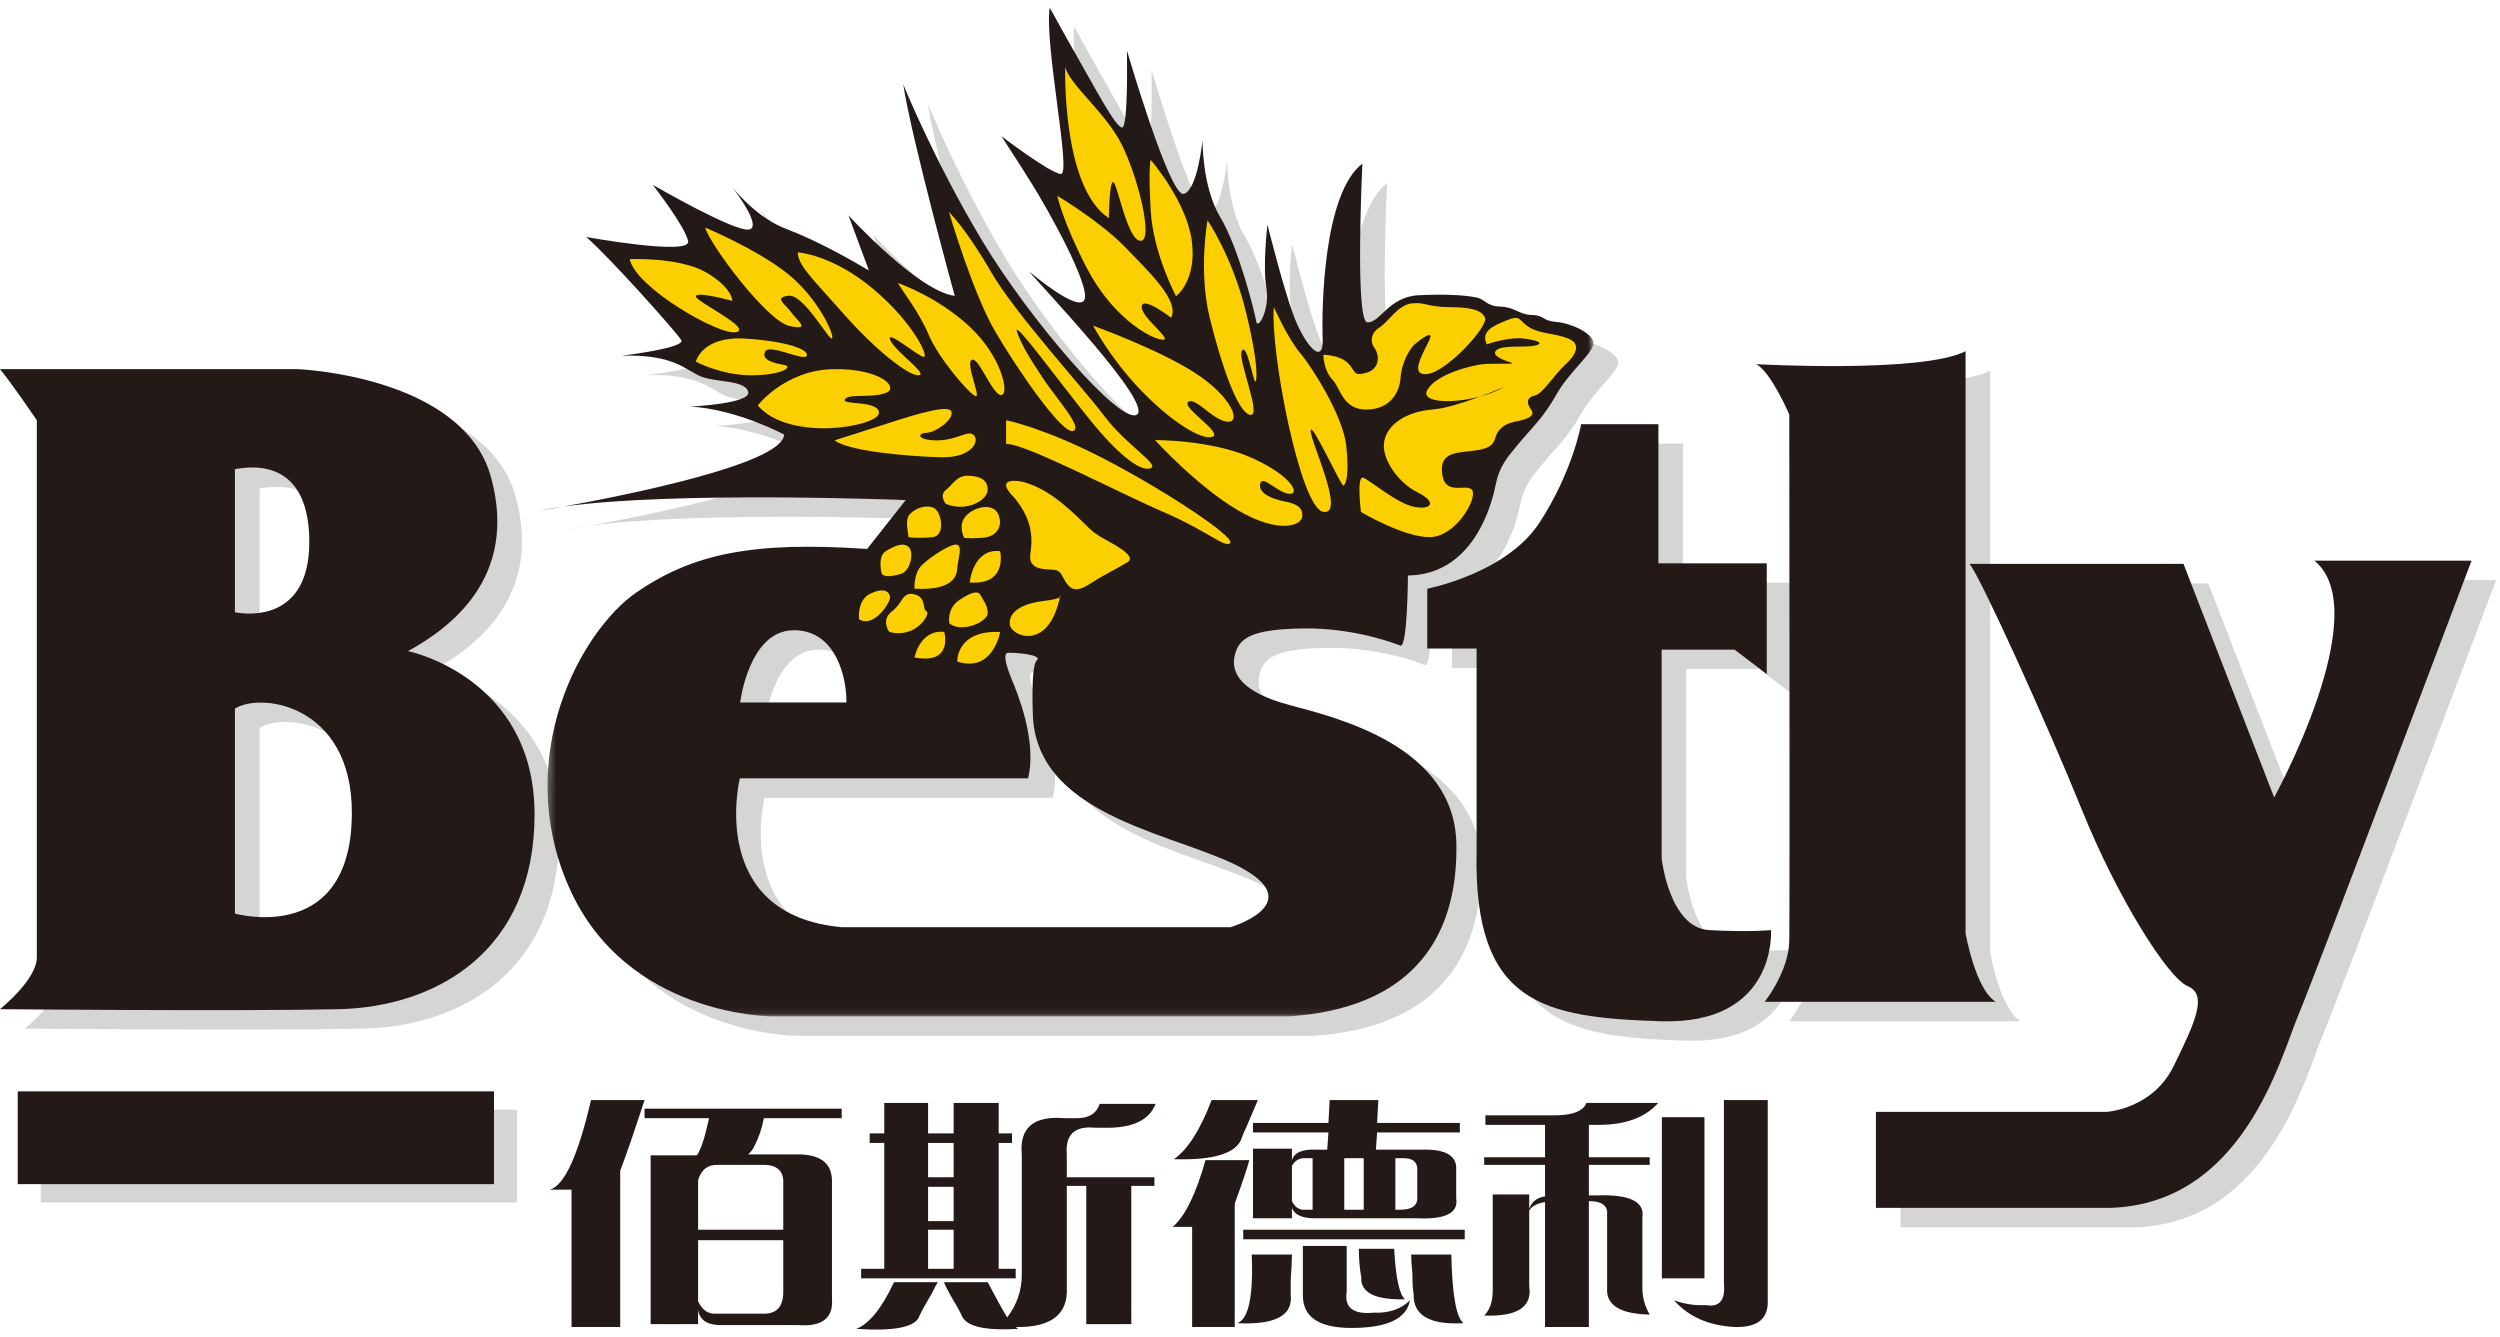 <?xml version="1.0" encoding="UTF-8"?>
<svg width="344px" height="184px" viewBox="0 0 344 184" version="1.1" xmlns="http://www.w3.org/2000/svg" xmlns:xlink="http://www.w3.org/1999/xlink">
    <title>编组</title>
    <defs>
        <polygon id="path-1" points="0.333 0.049 144.269 0.049 144.269 138.905 0.333 138.905"></polygon>
        <polygon id="path-3" points="0 182 343 182 343 0.049 0 0.049"></polygon>
    </defs>
    <g id="页面-1" stroke="none" stroke-width="1" fill="none" fill-rule="evenodd">
        <g id="画板" transform="translate(-118, -209)">
            <g id="编组" transform="translate(118, 209.951)">
                <path d="M51.763,115.256 C50.778,131.683 35.722,127.428 35.722,127.428 L35.722,99.226 C39.46,96.852 52.746,98.83 51.763,115.256 L51.763,115.256 Z M35.722,66.273 C36.706,66.175 45.859,63.9 45.953,76.118 C46.052,88.34 35.722,85.965 35.722,85.965 L35.722,66.273 Z M59.534,91.309 C65.145,88.241 74.786,81.315 70.95,67.362 C67.113,53.408 44.381,52.52 44.381,52.52 L3.394,52.52 C4.821,54.201 8.465,59.546 8.465,59.546 L8.465,133.464 C8.465,136.533 3.394,140.59 3.394,140.59 C3.394,140.59 36.608,140.885 49.992,140.59 C63.376,140.289 76.955,132.673 76.949,113.772 C76.946,94.872 59.534,91.309 59.534,91.309 L59.534,91.309 Z" id="Fill-2" fill="#D5D5D3"></path>
                <polygon id="Fill-1" fill="#D5D5D3" points="5.609 164.51 71.146 164.51 71.146 151.744 5.609 151.744"></polygon>
                <path d="M80.897,71.43 C79.675,71.603 78.537,71.791 77.544,72.011 C77.544,72.011 78.836,71.8 80.897,71.43" id="Fill-4" fill="#D5D5D3"></path>
                <path d="M104.103,27.391 C103.989,27.236 103.916,27.144 103.916,27.144 C103.916,27.144 103.989,27.242 104.103,27.391" id="Fill-6" fill="#D5D5D3"></path>
                <path d="M174.669,121.392 C183.031,126.239 172.701,129.309 172.701,129.309 L119.264,129.309 C100.568,127.626 105.194,108.825 105.194,108.825 L144.854,108.825 C146.153,103.604 143.25,96.751 142.663,95.342 C142.07,93.931 141.259,91.632 142.07,91.556 C142.886,91.484 146.941,91.78 146.055,92.595 C145.169,93.412 145.541,100.612 145.541,100.612 C146.523,114.563 166.305,116.543 174.669,121.392 M112.55,88.44 C118.675,88.364 119.93,95.491 119.855,98.385 L105.239,98.385 C105.239,98.385 106.423,88.513 112.55,88.44 M217.569,46.027 C215.579,45.878 215.945,45.097 214.177,45.06 C212.403,45.024 211.89,43.985 209.858,43.909 C207.827,43.836 207.827,42.909 206.533,42.648 C205.249,42.389 202.627,42.13 198.531,42.351 C194.432,42.574 193.216,46.286 191.515,46.065 C189.82,45.839 190.853,24.244 190.853,24.244 C185.466,28.326 185.246,44.284 185.392,48.288 C185.539,52.295 182.88,49.105 181.404,45.173 C179.931,41.238 177.791,32.627 177.791,32.627 C177.791,32.627 177.128,38.345 177.644,41.311 C178.16,44.284 176.464,47.249 176.243,45.915 C176.019,44.579 173.808,35.748 171.295,31.588 C168.784,27.435 168.857,20.978 168.857,20.978 C168.857,20.978 168.197,27.878 166.279,28.399 C164.36,28.92 158.456,8.659 158.456,8.659 C158.456,8.659 158.677,19.273 157.792,19.273 C156.905,19.273 153.88,13.484 151.664,9.622 C149.449,5.761 147.824,2.72 147.824,2.72 C147.09,7.992 150.857,25.728 149.377,25.651 C147.903,25.58 141.186,20.458 141.186,20.458 C141.186,20.458 143.325,23.724 145.464,27.144 C147.606,30.567 153.439,41.014 152.625,42.945 C151.815,44.875 145.021,39.086 145.021,39.086 C146.573,41.014 161.994,57.121 159.856,58.752 C157.718,60.388 145.021,45.69 138.455,34.706 C131.885,23.724 127.68,13.335 127.68,13.335 C128.859,20.978 134.764,42.427 134.764,42.427 C129.748,41.833 120.154,31.369 120.154,31.369 L122.955,38.936 C120.816,37.674 116.092,34.93 111.591,33.224 C107.708,31.752 104.828,28.314 104.103,27.391 C104.939,28.485 108.177,32.908 106.498,33.297 C104.579,33.744 93.213,27.144 93.213,27.144 C93.213,27.144 97.712,32.925 98.083,34.93 C98.455,36.932 84.063,34.335 84.063,34.335 C87.311,37.157 96.461,47.398 97.125,48.513 C97.791,49.624 88.934,50.664 88.934,50.664 C96.317,50.44 97.791,52.742 99.927,53.558 C102.069,54.373 105.907,54.004 106.349,55.635 C106.794,57.268 98.405,57.665 98.405,57.665 C104.898,58.06 111.297,61.524 111.297,61.524 C111.055,65.582 89.379,69.895 80.897,71.43 C96.29,69.259 128.023,70.529 128.023,70.529 L122.711,77.259 C106.869,76.169 98.701,77.951 91.024,83.192 C83.351,88.439 73.805,105.857 81.677,123.767 C89.553,141.677 109.726,141.575 109.726,141.575 L180.768,141.575 C197.003,140.486 203.992,131.487 203.793,117.928 C203.598,104.372 187.46,100.513 180.815,98.732 C174.175,96.95 172.748,94.328 173.288,91.952 C173.828,89.576 175.404,88.29 182.783,88.193 C190.165,88.095 196.12,90.567 196.12,90.567 C197.069,90.691 197.125,80.908 197.125,80.908 C206.022,80.794 208.606,71.371 209.157,68.587 C209.713,65.803 210.78,64.69 212.331,62.798 C213.877,60.905 215.761,59.235 217.533,56.044 C219.307,52.855 222.773,50.181 222.661,48.881 C222.553,47.583 219.566,46.174 217.569,46.027" id="Fill-8" fill="#D5D5D3"></path>
                <path d="M220.961,60.091 L231.595,60.091 L231.595,79.237 L246.5,79.237 L246.5,94.476 L242.073,91.11 L232.032,91.11 L232.032,119.833 C232.032,119.833 233.068,129.407 238.603,129.702 C244.14,129.998 247.089,129.702 247.089,129.702 C247.089,129.702 247.978,142.765 231.887,142.245 C215.8,141.727 206.132,139.945 206.572,118.941 L206.572,90.96 L199.786,90.96 L199.786,82.726 C199.786,82.726 210.633,80.645 215.209,73.671 C219.783,66.694 220.961,60.091 220.961,60.091" id="Fill-10" fill="#D5D5D3"></path>
                <path d="M245.023,51.827 C245.023,51.827 267.855,53.114 273.855,50.045 L273.855,130.145 C273.855,130.145 275.21,137.865 278.016,139.572 L246.207,139.572 C246.207,139.572 249.528,135.417 249.601,131.186 C249.676,126.957 249.601,58.752 249.601,58.752 C249.601,58.752 247.016,52.767 245.023,51.827" id="Fill-12" fill="#D5D5D3"></path>
                <path d="M274.399,79.311 L303.846,79.311 L316.316,111.447 C316.316,111.447 330.415,85.842 321.856,78.865 L343.478,78.865 C343.478,78.865 322.147,135.416 319.637,141.43 C317.131,147.443 312.04,167.251 293.882,167.927 L261.519,167.927 L261.519,154.714 L293.291,154.714 C293.291,154.714 299.603,154.34 302.499,148.404 C305.394,142.467 307.239,138.61 304.437,137.42 C301.628,136.233 294.694,125.1 289.895,113.227 C285.1,101.353 275.804,80.869 274.399,79.311" id="Fill-14" fill="#D5D5D3"></path>
                <path d="M48.368,112.586 C47.384,129.01 32.325,124.758 32.325,124.758 L32.325,96.554 C36.063,94.178 49.349,96.158 48.368,112.586 L48.368,112.586 Z M32.325,63.601 C33.312,63.501 42.463,61.228 42.56,73.447 C42.659,85.667 32.325,83.292 32.325,83.292 L32.325,63.601 Z M56.141,88.64 C61.75,85.569 71.397,78.643 67.555,64.69 C63.719,50.737 40.987,49.845 40.987,49.845 L0,49.845 C1.428,51.529 5.068,56.872 5.068,56.872 L5.068,130.789 C5.068,133.86 0,137.913 0,137.913 C0,137.913 33.214,138.211 46.596,137.913 C59.981,137.618 73.56,129.998 73.556,111.1 C73.553,92.202 56.141,88.64 56.141,88.64 L56.141,88.64 Z" id="Fill-16" fill="#231916"></path>
                <path d="M77.502,68.758 C76.275,68.931 75.143,69.121 74.149,69.343 C74.149,69.343 75.441,69.13 77.502,68.758" id="Fill-18" fill="#231916"></path>
                <path d="M100.708,24.718 C100.592,24.563 100.521,24.476 100.521,24.476 C100.521,24.476 100.592,24.571 100.708,24.718" id="Fill-20" fill="#231916"></path>
                <g transform="translate(75, 0)">
                    <mask id="mask-2" fill="white">
                        <use xlink:href="#path-1"></use>
                    </mask>
                    <g id="Clip-23"></g>
                    <path d="M96.275,118.718 C104.635,123.569 94.305,126.636 94.305,126.636 L40.868,126.636 C22.177,124.953 26.8,106.152 26.8,106.152 L66.458,106.152 C67.76,100.933 64.854,94.079 64.267,92.668 C63.676,91.258 62.865,88.959 63.676,88.886 C64.486,88.81 68.549,89.108 67.664,89.923 C66.773,90.74 67.147,97.937 67.147,97.937 C68.13,111.891 87.907,113.871 96.275,118.718 M34.155,85.768 C40.277,85.694 41.538,92.817 41.461,95.712 L26.845,95.712 C26.845,95.712 28.028,85.842 34.155,85.768 M139.177,43.353 C137.186,43.203 137.554,42.427 135.781,42.389 C134.012,42.351 133.492,41.311 131.464,41.238 C129.434,41.163 129.434,40.237 128.141,39.978 C126.849,39.716 124.233,39.458 120.133,39.678 C116.038,39.903 114.821,43.613 113.123,43.392 C111.424,43.168 112.461,21.572 112.461,21.572 C107.071,25.651 106.846,41.609 106.998,45.614 C107.146,49.624 104.488,46.433 103.012,42.5 C101.539,38.567 99.398,29.956 99.398,29.956 C99.398,29.956 98.732,35.67 99.25,38.641 C99.766,41.609 98.066,44.578 97.849,43.243 C97.625,41.906 95.409,33.073 92.901,28.92 C90.393,24.761 90.468,18.306 90.468,18.306 C90.468,18.306 89.802,25.206 87.885,25.728 C85.966,26.245 80.06,5.987 80.06,5.987 C80.06,5.987 80.281,16.599 79.397,16.599 C78.512,16.599 75.484,10.809 73.27,6.949 C71.055,3.092 69.432,0.048 69.432,0.048 C68.696,5.317 72.463,23.056 70.981,22.981 C69.507,22.906 62.79,17.784 62.79,17.784 C62.79,17.784 64.929,21.052 67.071,24.476 C69.212,27.897 75.041,38.345 74.229,40.276 C73.416,42.201 66.628,36.413 66.628,36.413 C68.175,38.345 83.604,54.45 81.463,56.08 C79.322,57.715 66.628,43.018 60.063,32.035 C53.492,21.052 49.288,10.662 49.288,10.662 C50.467,18.306 56.372,39.755 56.372,39.755 C51.35,39.16 41.754,28.695 41.754,28.695 L44.564,36.265 C42.424,35.005 37.698,32.256 33.193,30.552 C29.312,29.077 26.43,25.641 25.709,24.718 C26.541,25.811 29.785,30.235 28.103,30.626 C26.184,31.072 14.817,24.476 14.817,24.476 C14.817,24.476 19.325,30.256 19.689,32.256 C20.057,34.263 5.672,31.664 5.672,31.664 C8.915,34.485 18.064,44.727 18.733,45.839 C19.395,46.953 10.537,47.99 10.537,47.99 C17.918,47.771 19.395,50.071 21.531,50.885 C23.678,51.701 27.515,51.331 27.957,52.965 C28.402,54.599 20.01,54.99 20.01,54.99 C26.503,55.387 32.902,58.852 32.902,58.852 C32.661,62.911 10.98,67.223 2.503,68.758 C17.898,66.585 49.629,67.858 49.629,67.858 L44.315,74.586 C28.473,73.496 20.305,75.278 12.63,80.522 C4.958,85.765 -4.591,103.183 3.279,121.095 C11.157,139.004 31.326,138.905 31.326,138.905 L102.375,138.905 C118.611,137.816 125.596,128.813 125.401,115.256 C125.205,101.701 109.062,97.842 102.425,96.061 C95.781,94.278 94.353,91.656 94.894,89.279 C95.436,86.906 97.012,85.617 104.389,85.521 C111.771,85.422 117.726,87.896 117.726,87.896 C118.673,88.018 118.733,78.235 118.733,78.235 C127.628,78.124 130.21,68.697 130.765,65.913 C131.317,63.133 132.384,62.019 133.937,60.126 C135.486,58.234 137.367,56.565 139.14,53.37 C140.909,50.181 144.378,47.509 144.267,46.21 C144.157,44.911 141.167,43.501 139.177,43.353" id="Fill-22" fill="#231916" mask="url(#mask-2)"></path>
                </g>
                <path d="M217.57,57.415 L228.197,57.415 L228.197,76.565 L243.106,76.565 L243.106,91.804 L238.677,88.439 L228.641,88.439 L228.641,117.158 C228.641,117.158 229.674,126.731 235.208,127.033 C240.748,127.329 243.692,127.033 243.692,127.033 C243.692,127.033 244.582,140.092 228.494,139.572 C212.404,139.053 202.736,137.272 203.18,116.27 L203.18,88.29 L196.392,88.29 L196.392,80.053 C196.392,80.053 207.237,77.974 211.812,70.997 C216.391,64.023 217.57,57.415 217.57,57.415" id="Fill-24" fill="#231916"></path>
                <path d="M241.63,49.157 C241.63,49.157 264.46,50.44 270.463,47.375 L270.463,127.476 C270.463,127.476 271.811,135.195 274.619,136.901 L242.813,136.901 C242.813,136.901 246.13,132.744 246.206,128.515 C246.279,124.286 246.206,56.081 246.206,56.081 C246.206,56.081 243.622,50.094 241.63,49.157" id="Fill-26" fill="#231916"></path>
                <path d="M300.449,76.639 L312.923,108.775 C312.923,108.775 327.021,83.169 318.457,76.194 L340.085,76.194 C340.085,76.194 318.755,132.743 316.241,138.756 C313.735,144.764 308.641,164.586 290.489,165.249 L258.125,165.249 L258.125,152.04 L289.895,152.04 C289.895,152.04 296.206,151.669 299.105,145.73 C302.002,139.794 303.846,135.934 301.038,134.75 C298.235,133.562 291.297,122.429 286.502,110.556 C281.703,98.682 272.407,78.197 271.002,76.639 L300.449,76.639 Z" id="Fill-28" fill="#231916"></path>
                <path d="M104.931,179.806 C106.828,179.892 107.778,178.887 107.778,176.788 L107.778,169.703 L96.058,169.703 L96.058,178.1 C96.615,179.325 97.452,179.892 98.57,179.806 L104.931,179.806 Z M98.905,159.339 C97.452,159.252 96.502,159.952 96.058,161.438 L96.058,168.26 L107.778,168.26 L107.778,161.963 C107.888,160.126 106.884,159.252 104.764,159.339 L98.905,159.339 Z M96.058,181.249 L89.528,181.249 L89.528,158.027 L95.89,158.027 C96.447,157.241 97.004,155.535 97.565,152.91 L88.69,152.91 L88.69,151.598 L115.816,151.598 L115.816,152.91 L105.099,152.91 C104.874,154.222 104.429,155.535 103.759,156.846 C103.535,157.285 103.257,157.633 102.922,157.896 L109.452,157.896 C112.911,157.809 114.586,159.121 114.476,161.831 L114.476,177.707 C114.699,180.416 113.136,181.643 109.787,181.38 L99.574,181.38 C97.452,181.466 96.28,180.768 96.058,179.282 L96.058,181.249 Z M85.341,181.643 L78.643,181.643 L78.643,162.75 L75.629,162.75 C77.639,162.225 79.535,158.115 81.323,150.417 L88.69,150.417 C87.239,154.878 86.12,158.115 85.341,160.126 L85.341,181.643 Z" id="Fill-30" fill="#231916"></path>
                <path d="M155.667,181.249 L149.471,181.249 L149.471,162.225 L146.792,162.225 L146.792,176.132 C147.015,179.892 144.67,181.728 139.76,181.643 C139.869,181.728 139.981,181.816 140.095,181.904 C135.628,182.167 133.063,181.598 132.393,180.198 C132.279,179.937 132.058,179.498 131.723,178.887 C130.827,177.4 130.216,176.263 129.881,175.476 L135.909,175.476 C136.913,177.4 137.805,179.019 138.588,180.331 C139.928,178.579 140.598,176.613 140.598,174.427 L140.598,157.895 C140.263,154.222 142.214,152.561 146.457,152.91 L147.797,152.91 C149.693,152.997 150.866,152.342 151.313,150.941 L159.016,150.941 C158.121,153.217 155.777,154.31 151.982,154.222 L150.644,154.222 C147.852,153.96 146.567,155.185 146.792,157.895 L146.792,161.044 L158.848,161.044 L158.848,162.225 L155.667,162.225 L155.667,181.249 Z M127.704,173.639 L131.221,173.639 L131.221,168.26 L127.704,168.26 L127.704,173.639 Z M127.704,167.079 L131.221,167.079 L131.221,162.355 L127.704,162.355 L127.704,167.079 Z M127.704,161.044 L131.221,161.044 L131.221,156.32 L127.704,156.32 L127.704,161.044 Z M139.76,174.951 L118.494,174.951 L118.494,173.639 L121.676,173.639 L121.676,156.32 L119.667,156.32 L119.667,155.009 L121.676,155.009 L121.676,150.811 L127.704,150.811 L127.704,155.009 L131.221,155.009 L131.221,150.811 L137.416,150.811 L137.416,155.009 L139.258,155.009 L139.258,156.32 L137.416,156.32 L137.416,173.639 L139.76,173.639 L139.76,174.951 Z M123.016,175.476 L129.044,175.476 C128.818,175.826 128.541,176.352 128.206,177.051 C127.424,178.362 126.866,179.366 126.532,180.067 C126.085,181.643 123.183,182.253 117.824,181.904 C119.609,181.203 121.341,179.061 123.016,175.476 L123.016,175.476 Z" id="Fill-32" fill="#231916"></path>
                <path d="M194.179,171.671 L199.704,171.671 C199.815,177.182 200.374,180.331 201.379,181.118 C196.691,181.38 194.402,180.023 194.514,177.051 C194.402,176.525 194.346,175.607 194.346,174.295 C194.234,173.246 194.179,172.372 194.179,171.671 L194.179,171.671 Z M192.839,158.42 L192.002,158.42 L192.002,165.505 L192.672,165.505 C194.346,165.505 195.126,164.894 195.016,163.668 L195.016,160.257 C195.126,158.944 194.402,158.334 192.839,158.42 L192.839,158.42 Z M186.979,170.884 L191.834,170.884 C192.057,174.908 192.56,177.227 193.342,177.838 C189.21,177.926 187.201,176.919 187.314,174.819 C187.089,173.597 186.979,172.284 186.979,170.884 L186.979,170.884 Z M184.97,165.505 L187.649,165.505 L187.649,158.42 L184.97,158.42 L184.97,165.505 Z M179.277,177.313 L179.277,170.49 L185.305,170.49 L185.305,176.788 C184.97,178.974 186.197,179.937 188.988,179.675 C191.108,179.761 192.783,179.192 194.011,177.969 C193.564,180.504 190.885,181.774 185.975,181.774 C181.508,181.774 179.277,180.285 179.277,177.313 L179.277,177.313 Z M179.78,158.42 C178.884,158.334 178.214,158.683 177.77,159.47 L177.77,164.323 C178.214,165.199 178.828,165.594 179.612,165.505 L180.616,165.505 L180.616,158.42 L179.78,158.42 Z M189.658,150.417 L189.491,153.566 L200.876,153.566 L200.876,154.878 L189.491,154.878 L189.323,157.24 L195.686,157.24 C198.922,157.153 200.485,158.072 200.374,159.995 L200.374,163.931 C200.709,165.943 198.922,166.862 195.016,166.686 L180.951,166.686 C179.163,166.686 178.105,166.206 177.77,165.243 L177.77,166.686 L172.411,166.686 L172.411,157.108 L177.77,157.108 L177.77,158.683 C178.105,157.633 179.219,157.153 181.119,157.24 L182.626,157.24 L182.793,154.878 L172.411,154.878 L172.411,153.566 L182.793,153.566 L182.961,150.417 L189.658,150.417 Z M171.072,169.572 L201.546,169.572 L201.546,168.26 L171.072,168.26 L171.072,169.572 Z M172.244,171.671 L177.77,171.671 C177.77,172.547 177.712,173.684 177.603,175.083 L177.603,177.182 C177.938,180.067 175.48,181.38 170.235,181.118 C171.797,180.593 172.467,177.443 172.244,171.671 L172.244,171.671 Z M166.718,150.417 L173.081,150.417 C172.746,151.204 172.244,152.385 171.575,153.96 C171.24,154.66 171.014,155.185 170.905,155.534 C170.235,157.722 167.109,158.729 161.528,158.552 C163.425,157.24 165.154,154.529 166.718,150.417 L166.718,150.417 Z M169.9,181.643 L164.039,181.643 L164.039,167.866 L161.36,167.866 C163.034,166.468 164.541,163.405 165.881,158.683 L171.909,158.683 C171.575,159.908 170.959,161.745 170.068,164.192 C169.955,164.455 169.9,164.631 169.9,164.718 L169.9,164.849 L169.9,181.643 Z" id="Fill-34" fill="#231916"></path>
                <path d="M237.212,175.607 L237.212,150.418 L243.239,150.418 L243.239,177.969 C243.35,180.504 241.843,181.729 238.719,181.643 C235.145,181.466 232.356,180.243 230.346,177.969 C231.796,178.495 233.248,178.711 234.7,178.626 C236.597,178.974 237.435,177.969 237.212,175.607 L237.212,175.607 Z M228.673,174.952 L234.532,174.952 L234.532,152.779 L228.673,152.779 L228.673,174.952 Z M205.398,176.658 L205.398,163.406 L210.421,163.406 L210.421,165.375 C210.756,164.413 211.481,163.844 212.598,163.669 L212.598,159.339 L204.226,159.339 L204.226,158.29 L212.598,158.29 L212.598,153.829 L204.393,153.829 L204.393,152.516 L213.938,152.516 C216.391,152.516 217.843,151.949 218.291,150.811 L228.17,150.811 C226.383,152.825 223.649,153.829 219.966,153.829 L218.626,153.829 L218.626,158.29 L226.998,158.29 L226.998,159.339 L218.626,159.339 L218.626,163.538 L219.631,163.538 C224.206,163.363 226.328,164.37 225.993,166.555 L225.993,176.263 C225.993,177.575 226.328,178.799 226.998,179.937 C222.98,179.848 221.025,178.669 221.138,176.395 L221.138,166.161 C221.247,164.938 220.409,164.324 218.626,164.324 L218.626,181.643 L212.598,181.643 L212.598,164.456 C211.481,164.631 210.756,165.026 210.421,165.636 L210.421,176.002 C210.865,178.887 208.802,180.243 204.226,180.068 C205.006,179.282 205.398,178.144 205.398,176.658 L205.398,176.658 Z" id="Fill-36" fill="#231916"></path>
                <path d="M145.886,80.969 C145.886,80.969 146.473,81.413 143.524,81.758 C140.574,82.108 138.75,83.294 138.948,84.975 C139.145,86.66 144.408,88.739 145.886,80.969" id="Fill-38" fill="#FCD000"></path>
                <path d="M137.62,86.014 C137.62,86.014 136.635,91.704 131.712,90.072 C131.712,90.072 131.568,85.716 137.62,86.014" id="Fill-40" fill="#FCD000"></path>
                <path d="M125.833,89.514 C125.833,89.514 126.57,85.637 129.929,85.998 C129.929,85.998 131.226,90.556 125.833,89.514" id="Fill-42" fill="#FCD000"></path>
                <path d="M122.364,85.998 C122.364,85.998 121.147,84.394 122.734,83.169 C124.32,81.943 124.139,80.423 125.833,80.831 C127.533,81.24 126.868,82.911 127.494,83.169 C128.123,83.431 126.055,87.012 122.364,85.998" id="Fill-44" fill="#FCD000"></path>
                <path d="M118.197,84.246 C118.197,84.246 117.898,81.663 119.71,80.763 C121.517,79.866 122.328,80.387 122.475,81.129 C122.624,81.871 120.188,85.583 118.197,84.246" id="Fill-46" fill="#FCD000"></path>
                <path d="M130.635,84.839 C130.635,84.839 130.225,82.833 131.96,81.649 C133.694,80.461 134.617,80.287 134.947,80.969 C135.281,81.649 135.946,82.364 135.906,83.471 C135.872,84.579 132.404,86.214 130.635,84.839" id="Fill-48" fill="#FCD000"></path>
                <path d="M133.436,79.198 C133.436,79.198 133.866,74.45 137.621,74.894 C137.621,74.894 138.711,79.606 133.436,79.198" id="Fill-50" fill="#FCD000"></path>
                <path d="M125.833,80.053 C125.833,80.053 125.686,77.902 126.903,76.749 C128.123,75.601 130.953,73.744 131.712,74.003 C132.479,74.265 131.801,75.971 131.712,77.306 C131.629,78.643 130.705,80.314 125.833,80.053" id="Fill-52" fill="#FCD000"></path>
                <path d="M121.332,78.012 C121.332,78.012 120.658,75.617 121.919,74.865 C123.176,74.116 124.32,73.633 125.06,74.337 C125.796,75.044 125.28,77.641 123.987,78.012 C122.699,78.383 121.773,78.493 121.332,78.012" id="Fill-54" fill="#FCD000"></path>
                <path d="M124.985,72.966 C125.131,72.853 124.359,70.627 125.208,69.775 C126.056,68.922 127.495,68.439 128.527,68.958 C129.561,69.476 130.15,72.779 128.306,72.966 C126.463,73.152 124.985,72.966 124.985,72.966" id="Fill-56" fill="#FCD000"></path>
                <path d="M132.663,73.047 C132.663,73.047 131.737,71.331 132.919,70.034 C134.098,68.736 136.646,68.215 137.346,69.775 C138.049,71.331 137.273,72.907 135.204,73.047 C133.14,73.188 132.663,73.047 132.663,73.047" id="Fill-58" fill="#FCD000"></path>
                <path d="M130.15,68.401 C130.15,68.401 129.193,67.214 130.15,66.471 C131.112,65.73 131.629,64.467 133.212,64.506 C134.803,64.543 135.946,65.062 135.907,66.453 C135.873,67.845 133.14,69.552 130.15,68.401" id="Fill-60" fill="#FCD000"></path>
                <path d="M139.486,67.436 C139.486,67.436 137.565,65.657 138.931,65.284 C140.3,64.914 143.25,65.878 146.315,68.439 C149.377,70.998 149.708,71.853 151.222,72.78 C152.738,73.707 156.573,75.489 155.173,76.381 C153.769,77.27 151.887,78.139 150.227,79.226 C148.565,80.314 147.584,80.547 146.709,79.226 C145.835,77.902 146.054,77.457 144.542,77.418 C143.031,77.38 141.517,77.122 141.773,75.303 C142.032,73.485 142.292,70.739 139.486,67.436" id="Fill-62" fill="#FCD000"></path>
                <path d="M114.839,59.644 C114.839,59.644 118.541,58.457 122.481,57.197 C126.423,55.932 130.635,54.671 130.926,55.712 C131.226,56.75 128.811,58.557 127.483,58.606 C126.152,58.655 126.187,59.644 128.952,59.644 C131.712,59.644 133.238,58.113 134.026,58.951 C134.811,59.792 133.684,62.065 129.5,61.97 C125.319,61.871 116.805,61.178 114.839,59.644" id="Fill-64" fill="#FCD000"></path>
                <path d="M104.261,54.842 C104.261,54.842 107.995,49.994 114.591,49.845 C121.183,49.698 123.939,52.471 121.774,53.16 C119.611,53.854 116.81,53.16 116.266,54.004 C115.724,54.842 120.99,54.061 120.941,55.884 C120.889,57.705 108.689,59.943 104.261,54.842" id="Fill-66" fill="#FCD000"></path>
                <path d="M95.75,48.81 C95.75,48.81 96.585,45.244 102.588,45.641 C108.589,46.038 111.392,47.225 111.002,48.014 C110.607,48.81 105.884,46.285 105.293,47.423 C104.701,48.56 106.423,49.006 107.852,49.254 C109.275,49.5 107.59,50.688 103.39,50.688 C99.189,50.688 95.75,48.81 95.75,48.81" id="Fill-68" fill="#FCD000"></path>
                <path d="M86.647,34.706 C86.647,34.706 93.535,34.409 97.177,36.538 C100.818,38.665 100.766,40.447 100.766,40.447 C100.766,40.447 95.894,39.112 95.751,39.803 C95.601,40.496 103.572,44.207 101.31,44.751 C99.044,45.295 87.433,38.615 86.647,34.706" id="Fill-70" fill="#FCD000"></path>
                <path d="M97.027,30.356 C97.027,30.356 104.111,33.324 108.344,36.685 C112.574,40.05 114.839,45.129 114.495,45.61 C114.15,46.087 110.608,39.474 108.491,39.738 C106.377,40.002 108.098,40.891 108.836,41.981 C109.572,43.071 111.787,44.601 108.638,43.909 C105.49,43.216 97.638,32.644 97.027,30.356" id="Fill-72" fill="#FCD000"></path>
                <path d="M109.769,33.769 C109.769,33.769 114.495,34.065 120.099,38.764 C125.709,43.463 127.876,48.234 127.092,48.152 C126.301,48.068 121.853,44.256 122.502,45.839 C123.153,47.423 127.826,50.588 126.402,50.688 C124.975,50.789 120.347,47.078 116.073,42.23 C111.787,37.378 109.818,35.598 109.769,33.769" id="Fill-74" fill="#FCD000"></path>
                <path d="M123.548,37.996 C123.548,37.996 128.908,39.803 133.385,43.96 C137.864,48.115 138.947,53.359 137.762,53.408 C136.584,53.459 134.665,48.115 133.732,48.559 C132.793,49.006 134.985,53.657 134.263,53.558 C133.534,53.459 129.155,48.363 127.825,45.196 C126.499,42.03 124.14,39.057 123.548,37.996" id="Fill-76" fill="#FCD000"></path>
                <path d="M130.581,28.228 C130.581,28.228 133.832,39.357 136.931,44.651 C140.029,49.945 146.035,58.655 147.605,58.359 C149.18,58.06 145.342,53.854 143.573,51.184 C141.8,48.513 140.519,46.483 139.929,44.651 C139.342,42.824 145.837,51.677 149.776,56.576 C153.709,61.474 156.804,63.948 158.281,63.5 C159.758,63.057 155.034,60.389 151.984,56.331 C148.932,52.271 139.688,42.23 136.292,36.34 C132.895,30.456 130.581,28.228 130.581,28.228" id="Fill-78" fill="#FCD000"></path>
                <path d="M146.573,8.286 C146.573,8.286 146.083,24.813 152.576,29.067 C152.576,29.067 152.625,23.763 153.214,24.118 C153.804,24.475 155.135,32.183 156.957,32.183 C158.773,32.183 156.56,23.327 154.346,18.925 C152.133,14.52 147.257,10.808 146.573,8.286" id="Fill-80" fill="#FCD000"></path>
                <path d="M158.332,21.052 C158.332,21.052 163.255,26.693 163.99,32.184 C164.727,37.674 161.825,39.803 161.825,39.803 C161.825,39.803 158.675,33.966 158.332,27.978 C157.987,21.992 158.332,21.052 158.332,21.052" id="Fill-82" fill="#FCD000"></path>
                <path d="M157.099,41.238 C157,42.771 161.774,46.11 159.806,45.778 C157.84,45.445 152.87,42.377 149.525,35.896 C146.178,29.414 145.489,26 145.489,26 C145.489,26 151.392,29.513 154.791,33.026 C158.187,36.539 162.332,40.449 161.146,42.771 C161.146,42.771 157.202,39.705 157.099,41.238 Z" id="Fill-84" fill="#FCD000"></path>
                <path d="M150.409,43.862 C150.409,43.862 159.465,47.127 164.482,50.393 C169.5,53.658 170.881,57.27 168.857,57.071 C166.845,56.873 164.484,53.608 163.497,54.352 C162.511,55.091 168.319,58.606 166.845,59.15 C165.371,59.694 161.135,57.071 156.957,52.717 C152.772,48.364 150.409,43.862 150.409,43.862" id="Fill-86" fill="#FCD000"></path>
                <path d="M166.157,29.365 C166.157,29.365 169.551,34.311 171.421,41.883 C173.288,49.452 172.945,51.702 172.701,51.541 C172.453,51.383 171.518,46.137 170.881,47.325 C170.238,48.513 173.731,56.429 172.011,56.132 C170.29,55.834 168.024,49.164 166.452,42.753 C164.878,36.341 166.157,29.365 166.157,29.365" id="Fill-88" fill="#FCD000"></path>
                <path d="M178.898,47.622 C180.597,49.624 184.801,56.304 185.246,60.388 C185.686,64.467 185.171,65.657 184.877,65.878 C184.576,66.101 180.399,56.823 180.348,58.307 C180.301,59.792 185.246,70.035 182.07,69.476 C178.898,68.922 174.748,47.276 175.285,41.311 C175.285,41.311 177.202,45.615 178.898,47.622 Z" id="Fill-90" fill="#FCD000"></path>
                <path d="M158.931,59.607 C158.931,59.607 166.646,59.532 172.252,62.055 C177.863,64.579 178.97,67.177 177.35,66.991 C175.721,66.804 173.694,64.319 173.399,65.618 C173.105,66.918 175.095,67.732 176.685,68.027 C178.269,68.325 179.305,68.807 179.195,70.108 C179.082,71.407 175.909,72.556 170.264,69.217 C164.617,65.878 158.931,59.607 158.931,59.607" id="Fill-92" fill="#FCD000"></path>
                <path d="M138.44,60.139 L138.44,56.872 C138.44,56.872 143.723,57.914 152.084,62.267 C160.451,66.619 169.896,72.901 169.282,73.744 C168.664,74.586 166.212,72.128 160.082,69.498 C153.956,66.867 140.94,59.991 138.44,60.139" id="Fill-94" fill="#FCD000"></path>
                <path d="M185.417,48.959 C186.573,50.045 186.077,50.889 188.002,50.343 C189.919,49.798 189.821,47.87 189.131,46.931 C188.446,45.986 188.69,44.803 189.821,44.108 C190.953,43.413 192.377,40.992 194.249,40.794 C196.12,40.596 196.413,41.288 199.366,41.31 C202.318,41.337 203.793,41.645 204.335,42.752 C204.874,43.859 199.169,50.188 196.392,50.513 C193.611,50.837 196.268,46.967 196.76,45.636 C197.251,44.306 195.038,46.087 194.594,46.483 C194.155,46.879 192.871,48.758 192.722,50.986 C192.574,53.212 191.152,55.422 187.95,55.406 C184.751,55.388 184.407,52.37 183.376,51.331 C182.342,50.291 182.094,48.511 182.094,47.867 C182.094,47.867 184.261,47.867 185.417,48.959 Z" id="Fill-96" fill="#FCD000"></path>
                <path d="M204.581,46.433 C204.581,46.433 207.585,45.344 209.798,45.643 C212.012,45.94 212.403,46.385 211.076,46.63 C209.748,46.878 206.601,46.486 205.859,47.276 C205.123,48.068 207.236,48.708 207.976,48.958 C208.714,49.205 205.615,49.006 204.091,49.157 C202.563,49.303 197.643,50.492 196.392,52.717 C195.133,54.944 202.859,54.696 206.994,52.271 C206.994,52.271 200.549,55.127 197.054,55.406 C193.559,55.685 190.852,57.415 190.458,59.843 C190.066,62.267 192.476,65.532 195.086,66.817 C197.696,68.104 197.054,69.245 194.643,68.797 C192.231,68.352 188.587,65.187 187.605,64.79 C186.621,64.394 187.265,69.498 187.265,69.498 C187.265,69.498 193.266,73.056 196.81,72.954 C200.352,72.853 203.204,67.758 202.613,66.571 C202.022,65.382 198.973,67.412 198.479,64.445 C197.991,61.474 200.007,61.373 202.27,61.128 C204.529,60.881 205.416,60.537 205.765,59.273 C206.103,58.012 207.189,57.318 208.47,57.07 C209.748,56.823 211.419,56.412 210.682,55.406 C209.943,54.4 210.143,53.707 211.222,53.459 C212.308,53.211 213.834,50.641 215.354,49.254 C216.88,47.868 217.669,46.332 215.697,45.592 C213.729,44.849 211.864,44.998 210.387,44.058 C208.909,43.117 209.303,42.328 207.339,43.117 C205.367,43.909 203.748,44.651 204.581,46.433" id="Fill-98" fill="#FCD000"></path>
                <mask id="mask-4" fill="white">
                    <use xlink:href="#path-3"></use>
                </mask>
                <g id="Clip-101"></g>
                <polygon id="Fill-100" fill="#231916" mask="url(#mask-4)" points="2.437 161.986 67.974 161.986 67.974 149.221 2.437 149.221"></polygon>
            </g>
        </g>
    </g>
</svg>